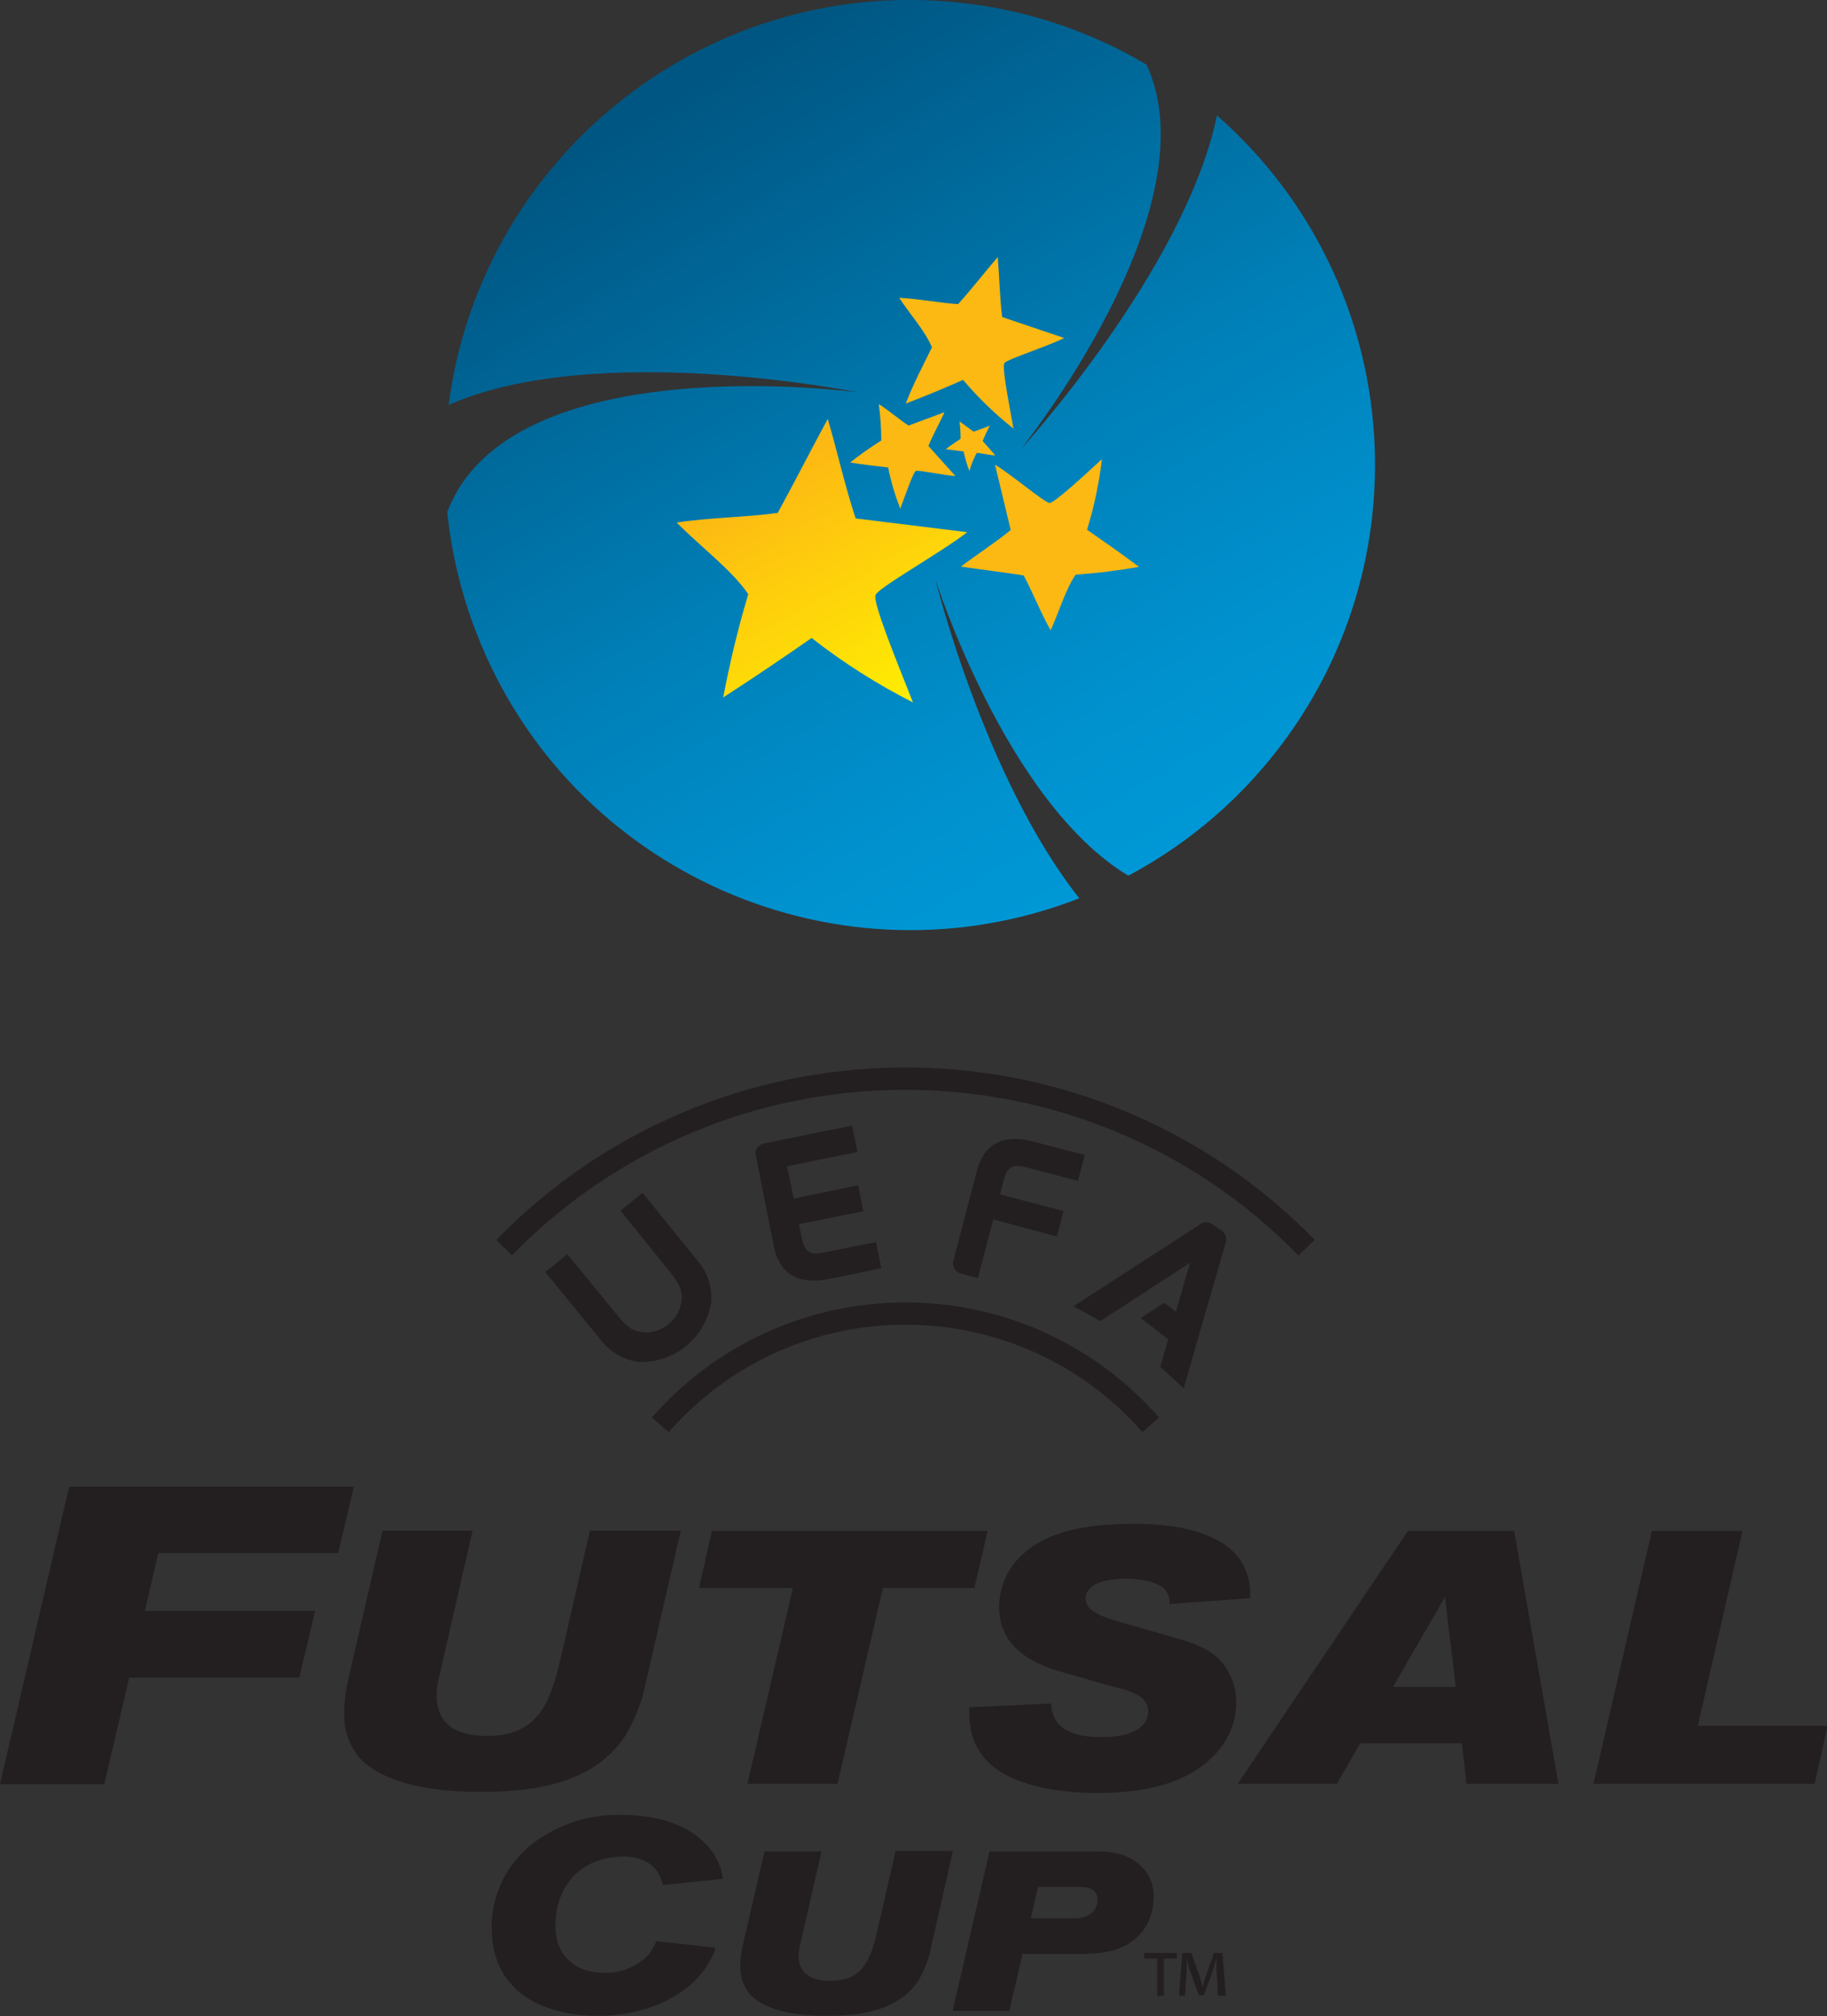 <?xml version="1.0" encoding="UTF-8"?>
<svg id="Layer_1" data-name="Layer 1" xmlns="http://www.w3.org/2000/svg" xmlns:xlink="http://www.w3.org/1999/xlink" viewBox="0 0 66.34 73.19">
  <rect x="0" y="0" width="66.34" height="73.19" fill="#333333" stroke="none"/>
  <defs>
    <style>
      .cls-1 {
        fill: url(#linear-gradient-5);
      }

      .cls-2 {
        fill: url(#linear-gradient-6);
      }

      .cls-3 {
        fill: url(#linear-gradient-4);
      }

      .cls-4 {
        fill: url(#linear-gradient-3);
      }

      .cls-5 {
        fill: url(#linear-gradient-2);
      }

      .cls-6 {
        fill: #231f20;
      }

      .cls-7 {
        fill: url(#linear-gradient);
      }
    </style>
    <linearGradient id="linear-gradient" x1="-490.41" y1="561.88" x2="-490.91" y2="562.75" gradientTransform="translate(16563.77 19007.55) scale(33.69 -33.77)" gradientUnits="userSpaceOnUse">
      <stop offset="0" stop-color="#0099d8"/>
      <stop offset=".19" stop-color="#0092cf"/>
      <stop offset=".5" stop-color="#007fb7"/>
      <stop offset=".88" stop-color="#00608f"/>
      <stop offset="1" stop-color="#005682"/>
    </linearGradient>
    <linearGradient id="linear-gradient-2" x1="-457.82" y1="527.83" x2="-458.32" y2="528.71" gradientTransform="translate(4861.36 5453.49) scale(10.55 -10.28)" gradientUnits="userSpaceOnUse">
      <stop offset="0" stop-color="#fff"/>
      <stop offset="0" stop-color="#fffffb"/>
      <stop offset="0" stop-color="#fffef0"/>
      <stop offset="0" stop-color="#fffdde"/>
      <stop offset="0" stop-color="#fffcc3"/>
      <stop offset="0" stop-color="#fffaa2"/>
      <stop offset="0" stop-color="#fff878"/>
      <stop offset="0" stop-color="#fff647"/>
      <stop offset="0" stop-color="#fff30f"/>
      <stop offset="0" stop-color="#fff200"/>
      <stop offset="1" stop-color="#fdb913"/>
    </linearGradient>
    <linearGradient id="linear-gradient-3" x1="-375.55" y1="397.48" x2="-384.35" y2="414.01" gradientTransform="translate(2804.66 3099.17) scale(6.46 -6.21)" gradientUnits="userSpaceOnUse">
      <stop offset="0" stop-color="#fff"/>
      <stop offset="0" stop-color="#fffffb"/>
      <stop offset="0" stop-color="#fffef0"/>
      <stop offset="0" stop-color="#fffdde"/>
      <stop offset="0" stop-color="#fffcc3"/>
      <stop offset="0" stop-color="#fffaa2"/>
      <stop offset="0" stop-color="#fff878"/>
      <stop offset="0" stop-color="#fff647"/>
      <stop offset="0" stop-color="#fff30f"/>
      <stop offset="0" stop-color="#fff200"/>
      <stop offset="1" stop-color="#fdb913"/>
    </linearGradient>
    <linearGradient id="linear-gradient-4" x1="-370.82" y1="414.38" x2="-380.32" y2="429.6" gradientTransform="translate(2564.1 3105.12) scale(5.99 -6.23)" gradientUnits="userSpaceOnUse">
      <stop offset="0" stop-color="#fff"/>
      <stop offset="0" stop-color="#fffffb"/>
      <stop offset="0" stop-color="#fffef0"/>
      <stop offset="0" stop-color="#fffdde"/>
      <stop offset="0" stop-color="#fffcc3"/>
      <stop offset="0" stop-color="#fffaa2"/>
      <stop offset="0" stop-color="#fff878"/>
      <stop offset="0" stop-color="#fff647"/>
      <stop offset="0" stop-color="#fff30f"/>
      <stop offset="0" stop-color="#fff200"/>
      <stop offset="1" stop-color="#fdb913"/>
    </linearGradient>
    <linearGradient id="linear-gradient-5" x1="-324.95" y1="359.73" x2="-330.59" y2="369.52" gradientTransform="translate(1457.73 1708.44) scale(3.81 -3.8)" gradientUnits="userSpaceOnUse">
      <stop offset="0" stop-color="#fff"/>
      <stop offset="0" stop-color="#fffffb"/>
      <stop offset="0" stop-color="#fffef0"/>
      <stop offset="0" stop-color="#fffdde"/>
      <stop offset="0" stop-color="#fffcc3"/>
      <stop offset="0" stop-color="#fffaa2"/>
      <stop offset="0" stop-color="#fff878"/>
      <stop offset="0" stop-color="#fff647"/>
      <stop offset="0" stop-color="#fff30f"/>
      <stop offset="0" stop-color="#fff200"/>
      <stop offset="1" stop-color="#fdb913"/>
    </linearGradient>
    <linearGradient id="linear-gradient-6" x1="-178.44" y1="212.8" x2="-181.11" y2="217.43" gradientTransform="translate(445.64 553.69) scale(1.8 -1.8)" gradientUnits="userSpaceOnUse">
      <stop offset="0" stop-color="#fff"/>
      <stop offset="0" stop-color="#fffffb"/>
      <stop offset="0" stop-color="#fffef0"/>
      <stop offset="0" stop-color="#fffdde"/>
      <stop offset="0" stop-color="#fffcc3"/>
      <stop offset="0" stop-color="#fffaa2"/>
      <stop offset="0" stop-color="#fff878"/>
      <stop offset="0" stop-color="#fff647"/>
      <stop offset="0" stop-color="#fff30f"/>
      <stop offset="0" stop-color="#fff200"/>
      <stop offset="1" stop-color="#fdb913"/>
    </linearGradient>
  </defs>
  <path class="cls-7" d="M41.63,2.34c2.45,5.27-4.59,14-4.59,14,0,0,5.97-6.51,7.15-12.15,7.01,6.16,7.69,16.83,1.53,23.84-1.34,1.53-2.95,2.8-4.75,3.76-4.45-2.68-7.01-10.77-7.01-10.77,0,0,1.78,7.23,5.23,11.59-8.7,3.39-18.51-.92-21.89-9.63-.55-1.41-.9-2.88-1.06-4.39,2.28-6.06,14.89-4.35,14.89-4.35,0,0-9.47-1.91-14.84.46C17.5,5.46,25.97-1.06,35.22.14c2.26.29,4.44,1.04,6.4,2.2"/>
  <path class="cls-5" d="M30.06,15.22c.35,1.19.62,2.43,1.01,3.6l4.05.5c-.92.72-3.21,2-3.33,2.28-.11.28.85,2.6,1.36,3.9-1.3-.66-2.53-1.44-3.68-2.34-1.06.74-2.13,1.46-3.21,2.16.24-1.26.54-2.52.91-3.75-.59-.87-1.74-1.73-2.6-2.6,1.26-.19,2.53-.19,3.67-.35.57-1.04,1.16-2.2,1.81-3.4Z"/>
  <path class="cls-4" d="M34.89,20.57c.59-.45,1.24-.86,1.81-1.33l-.57-2.37c.6.36,1.8,1.38,1.98,1.39.18,0,1.28-1.02,1.9-1.59-.1.87-.28,1.73-.54,2.56.62.43,1.25.87,1.89,1.35-.76.13-1.53.23-2.3.28-.36.51-.6,1.34-.91,2.02-.37-.65-.65-1.38-.98-1.99-.69-.11-1.46-.2-2.27-.32Z"/>
  <path class="cls-3" d="M36.23,9.34c.06.72.07,1.46.16,2.17l2.25.76c-.61.31-2.07.77-2.17.91-.1.14.19,1.58.33,2.38-.67-.53-1.28-1.12-1.83-1.77-.65.29-1.35.58-2.08.86.26-.69.62-1.37.95-2.04-.23-.57-.79-1.19-1.19-1.8.74.04,1.47.19,2.14.23.46-.51.93-1.11,1.44-1.71h0Z"/>
  <path class="cls-1" d="M34.29,14.98c-.19.41-.41.8-.58,1.21l.98,1.09c-.42-.02-1.34-.23-1.44-.18-.09.05-.39.9-.56,1.37-.19-.49-.34-.99-.44-1.5-.44-.05-.9-.1-1.38-.18.36-.29.74-.55,1.13-.8,0-.44-.03-.88-.09-1.32.39.25.73.55,1.08.78.39-.14.82-.31,1.29-.48Z"/>
  <path class="cls-2" d="M35.95,15.43c-.09.19-.19.38-.27.58l.46.52c-.2,0-.65-.11-.68-.08-.11.21-.2.42-.26.65-.09-.23-.16-.47-.21-.71-.21-.03-.43-.05-.65-.08.17-.14.35-.25.54-.38,0-.21-.01-.42-.04-.63.18.12.35.26.51.37.19-.06.39-.14.61-.22Z"/>
  <path class="cls-6" d="M42.73,70.9v.2h-.47v1.35h-.24v-1.35h-.47v-.2h1.18ZM44.23,72.45l-.06-.94v-.42c-.04.15-.08.3-.13.45l-.33.89h-.18l-.33-.92c-.04-.14-.08-.28-.11-.42v.42l-.06.94h-.22l.12-1.55h.33l.3.84c.04.12.07.25.11.39.03-.13.07-.26.11-.39l.3-.84h.31l.12,1.55s-.27,0-.27,0ZM12.28,56.38h-6.53l-.49,2.1h6.18l-.57,2.42h-6.18l-.9,3.87H0l2.51-10.8h10.34l-.57,2.42ZM23.38,61.42c-.16.57-.39,1.12-.7,1.63-1.17,1.73-3.33,2-5.25,2-1.35,0-3.48-.18-4.43-1.3-.34-.44-.52-.99-.5-1.55,0-.41.05-.81.14-1.21l1.25-5.42h3.27l-1.25,5.46c-.04.18-.05.36-.05.55,0,1.11.85,1.44,1.83,1.44,1.8,0,2.28-1.16,2.64-2.7l1.09-4.75h3.3l-1.35,5.85h0ZM35.38,57.65h-3.32l-1.65,7.11h-3.27l1.65-7.11h-3.41l.47-2.07h10.01l-.48,2.07ZM42.46,58.22c.02-.17-.03-.34-.13-.48-.29-.36-1.04-.43-1.48-.43s-1.43.09-1.43.73c0,.46.65.65,1,.77l2.25.65c.79.22,1.55.49,1.95,1.26.18.33.27.7.27,1.08,0,.63-.23,1.23-.62,1.72-1.07,1.3-2.85,1.57-4.45,1.57-1.24,0-3.14-.22-4.02-1.21-.53-.6-.6-1.13-.61-1.9l2.98-.14c.04,1.04.97,1.22,1.85,1.22.61,0,1.67-.13,1.67-.95,0-.65-.94-.78-1.42-.92l-1.74-.5c-1.17-.33-2.25-.97-2.25-2.35,0-.59.21-1.17.58-1.63,1.05-1.24,2.86-1.39,4.38-1.39,1.3,0,3.2.23,3.9,1.48.2.38.28.8.25,1.22l-2.93.21ZM53.25,64.76l-.17-1.47h-3.69l-.85,1.47h-3.6l6.18-9.18h3.86l1.61,9.18h-3.34ZM52.46,57.99l-1.88,3.25h2.28l-.39-3.25ZM65.88,64.76h-8.02l2.12-9.18h3.29l-1.62,7.07h4.71l-.47,2.11ZM24.07,68.45c-.14-.74-.72-1.05-1.42-1.05-1.51,0-2.48,1.01-2.48,2.52,0,1.11.74,1.7,1.8,1.7.59.01,1.16-.23,1.57-.65.12-.15.22-.32.29-.5l2.16.24c-.06.19-.15.38-.25.55-.8,1.34-2.51,1.92-3.99,1.92-2.09,0-3.9-.9-3.9-3.21v-.06c.02-1.14.54-2.21,1.42-2.93.95-.75,2.15-1.14,3.36-1.09.99,0,2.12.23,2.87.93.41.36.68.85.75,1.39l-2.18.22ZM33.77,70.9c-.1.36-.25.71-.44,1.03-.74,1.08-2.11,1.25-3.32,1.25-.85,0-2.2-.11-2.8-.81-.22-.28-.34-.62-.33-.98,0-.26.03-.51.09-.76l.79-3.42h2.07l-.79,3.45c-.02.11-.04.23-.04.34,0,.7.53.91,1.16.91,1.13,0,1.44-.73,1.67-1.71l.69-3h2.08s-.84,3.7-.84,3.7ZM41.63,69.89c-.49.86-1.4,1.04-2.31,1.04h-2.19l-.48,2.07h-2.06l1.34-5.79h3.75c.71,0,1.36.07,1.86.65.24.27.36.62.35.98,0,.37-.08.73-.26,1.06h0ZM39.2,68.5h-1.51l-.26,1.14h1.6c.4,0,.82-.19.82-.65,0-.42-.31-.49-.65-.49h0ZM36.07,44.27l2.31.62.24-.93-2.31-.6.13-.49c.14-.54.36-.62.84-.49l1.86.49.25-.94-1.92-.5c-.89-.23-1.71-.03-2,1.08l-.85,3.25c-.06.19.04.4.23.46.01,0,.03,0,.04.01l.62.17.55-2.12h0ZM31.13,41.81l-.19-.95-3.19.65c-.2.03-.34.21-.31.41,0,.02,0,.03.01.05l.65,3.28c.23,1.12,1.04,1.37,1.95,1.19l1.95-.4-.19-.95-1.89.38c-.48.1-.7,0-.81-.54l-.1-.49,2.34-.47-.19-.94-2.34.48-.24-1.17s2.55-.52,2.55-.52ZM23.36,48.37c-.37-.04-.6-.19-.95-.63l-1.81-2.21-.8.65,1.98,2.42c.33.46.85.77,1.41.84,1.29.05,2.42-.86,2.63-2.14.05-.57-.13-1.14-.52-1.57l-1.97-2.43-.8.65,1.8,2.23c.35.44.46.69.42,1.06-.05.33-.22.63-.49.84-.26.21-.59.32-.92.29h0ZM44.32,44.64c.19.12.26.36.16.56l-1.5,5.2-.85-.78.29-1-1-.77.86-.56.42.33.51-1.78-3.25,2.12-.98-.54,4.53-2.93c.17-.15.42-.15.58,0,0,0,.22.16.22.16ZM24.28,51.99l-.61-.53c4.46-5.09,12.19-5.6,17.28-1.14.4.35.79.74,1.14,1.14l-.61.53c-4.16-4.75-11.39-5.23-16.14-1.06-.38.33-.73.69-1.06,1.06ZM18.6,45.58l-.58-.57c8.02-8.21,21.17-8.36,29.38-.34.12.11.23.23.34.34l-.59.57c-7.7-7.89-20.34-8.04-28.23-.34-.11.11-.23.22-.34.34h.01,0Z"/>
</svg>